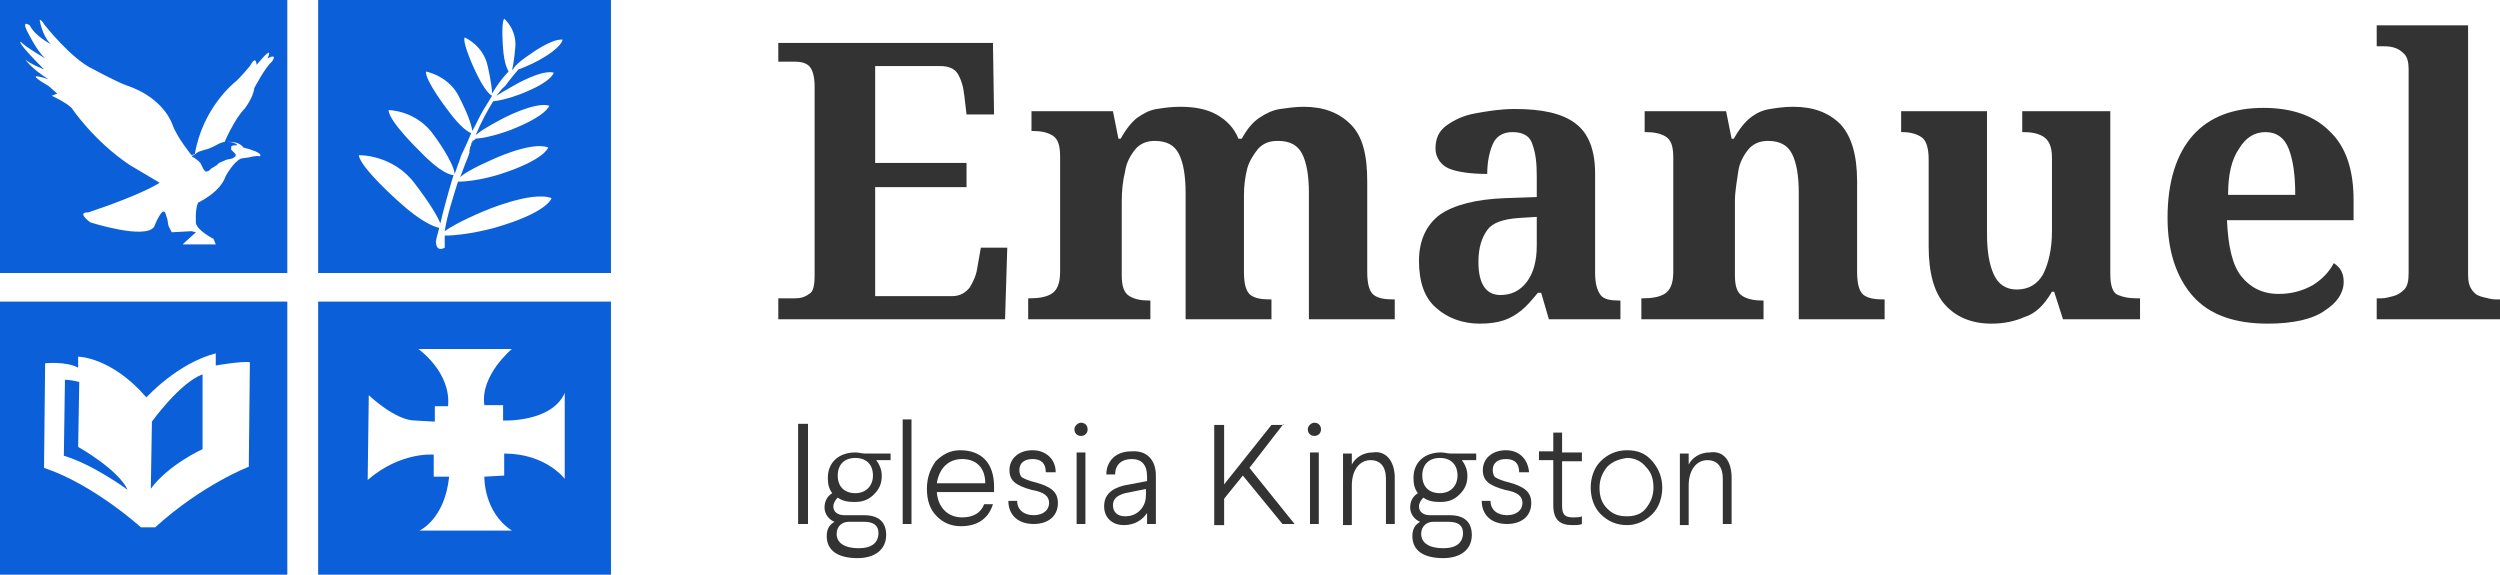 <?xml version="1.0" encoding="utf-8"?>
<!-- Generator: Adobe Illustrator 26.3.1, SVG Export Plug-In . SVG Version: 6.00 Build 0)  -->
<svg version="1.1" id="Layer_1" xmlns="http://www.w3.org/2000/svg" xmlns:xlink="http://www.w3.org/1999/xlink" x="0px" y="0px"
	 viewBox="0 0 227.1 52.2" style="enable-background:new 0 0 227.1 52.2;" xml:space="preserve">
<style type="text/css">
	.st0{fill:#0B5FD8;}
	.st1{fill:#333333;}
</style>
<g>
	<path class="st0" d="M17.6,14.3l0.4,0.3l0.2,0.2l0.1,0.2l0.2,0.4l0.2,0.2l0.3-0.1l0.2-0.2l0.5-0.3l0.2-0.2l0.7-0.3l0.5-0.1l0.3-0.2
		l0-0.2l-0.2-0.2L21,13.6l0-0.3l0.2-0.1h0.3l0-0.1c0,0-0.8-0.5-1.7,0c-0.9,0.5-1.2,0.5-1.2,0.5l-0.6,0.2l-0.4,0.3
		C17.4,14.1,17.4,14.3,17.6,14.3"/>
	<path class="st0" d="M0,24.8h26.1V0H0V24.8z M1.9,3.8c0.3,0.4,2.2,1.5,2.2,1.5C3.3,4.6,2.4,2.7,2.4,2.7C2,1.8,2.7,2.3,2.7,2.3
		C3.2,3.3,4.6,4,4.6,4C3.8,3.2,3.6,1.8,3.6,1.8s0.2,0,0.4,0.4c0,0,0,0,0,0c0,0,2.5,3.2,4.5,4.1c0,0,2,1.1,3.1,1.5
		c0,0,3.1,0.9,4.1,3.6c0.4,1.1,1.7,2.7,1.7,2.7l0.3-0.1c0.7-4.2,3.6-6.5,3.6-6.5C21.8,7.1,22.7,6,22.7,6c0.6-1.1,0.6-0.1,0.6-0.1
		L24,5.1c0.8-0.8,0.3,0.2,0.3,0.2c1-0.5,0.4,0.3,0.4,0.3c-0.6,0.5-1.6,2.4-1.6,2.4c-0.1,0.9-0.9,1.9-0.9,1.9c-0.9,0.9-1.8,3-1.8,3
		l0.2,0c1.2-0.1,1.5,0.5,1.5,0.5c2,0.5,1.5,0.8,1.5,0.8c-0.3-0.1-1,0.1-1,0.1l-0.7,0.1c-0.7,0.3-1.4,1.6-1.4,1.6
		C20,17.5,18,18.4,18,18.4c-0.3,0.6-0.2,1.9-0.2,1.9c0.2,0.7,1.6,1.4,1.6,1.4l0.2,0.5l-3,0l0.2-0.2l1-0.9L17.4,21l-1.8,0.1l-0.3-0.6
		l-0.1-0.6L15,19.3c-0.3-0.5-1,1.3-1,1.3c-0.8,1.2-5.8-0.4-5.8-0.4c-1.3-1-0.2-0.9-0.2-0.9c5.1-1.7,6.5-2.7,6.5-2.7
		C14,16.3,11.8,15,11.8,15c-3.3-2.2-5.3-5.2-5.3-5.2C6,9.3,4.7,8.7,4.7,8.7l0.5-0.2L4.4,7.8C1.8,6.3,4.4,7.2,4.4,7.2
		c-1.6-1-2.1-1.8-2.1-1.8C2.7,5.8,4,6.3,4,6.3C1.3,3.6,1.9,3.8,1.9,3.8"/>
	<path class="st0" d="M28.9,24.8h26.6V0H28.9V24.8z M46.8,7.7c0,0,2.4-1.4,3.5-1.1c0,0-0.1,0.8-2.9,1.9c0,0-1.5,0.6-2.6,0.7
		c-0.5,0.8-1.1,1.9-1.6,3.1c0.3-0.3,0.9-0.7,2.4-1.5c0,0,3-1.6,4.3-1.2c0,0-0.2,0.9-3.5,2.2c0,0-1.8,0.7-3.2,0.8L43,12.8
		c0,0,0-0.1,0-0.1c0,0,0,0.1-0.1,0.1l0,0.1c0,0.1,0,0.1-0.1,0.2c0-0.1,0-0.1,0.1-0.2l-0.2,0.5v0v0L42.6,14c0-0.1,0-0.1,0.1-0.2
		c0,0.1-0.1,0.1-0.1,0.2l-0.1,0.3c0,0-0.3,0.7-0.7,1.8c0.3-0.3,1.1-0.8,2.9-1.6c0,0,3.6-1.7,5.1-1.1c0,0-0.3,1.1-4.3,2.4
		c0,0-2.1,0.7-3.9,0.7c-0.4,1.3-1,3.1-1.2,4.5c0.4-0.3,1.4-0.9,3.5-1.8c0,0,4.4-1.9,6.2-1.2c0,0-0.3,1.3-5.2,2.7
		c0,0-2.5,0.7-4.5,0.7c0,0.4,0,0.8,0,1.1c0,0-0.8,0.5-0.8-0.6c0,0,0.1-0.5,0.3-1.2c-0.4-0.1-1.5-0.4-3.7-2.4c0,0-3.5-3.1-3.6-4.2
		c0,0,3.1-0.1,5.1,2.6c0,0,1.8,2.3,2.3,3.6c0.3-1.3,0.8-3.1,1.2-4.4c-0.2,0-1.1-0.1-3.1-2.2c0,0-2.8-2.7-2.8-3.7c0,0,2.6,0,4.2,2.4
		c0,0,1.7,2.3,1.8,3.4c0.2-0.5,0.3-0.9,0.4-1.1l0.2-0.6c0,0,0.5-1,0.9-2c-0.2-0.1-0.9-0.4-2.2-2.2c0,0-2-2.6-1.9-3.4
		c0,0,2.2,0.4,3.1,2.5c0,0,1,1.9,1.1,2.9c0.4-0.7,0.7-1.4,1-1.9l0.5-0.8c0,0,0.1-0.2,0.3-0.5c-0.2-0.1-0.7-0.5-1.5-2.2
		c0,0-1.2-2.5-1-3.1c0,0,1.7,0.7,2.1,2.6c0,0,0.4,1.7,0.4,2.5c0.3-0.5,0.8-1.3,1.5-2c-0.1-0.2-0.4-0.7-0.5-2.1c0,0-0.2-2.3,0.1-2.7
		c0,0,1.2,1,1,2.7c0,0-0.1,1.3-0.3,2c0-0.1,0.1-0.1,0.1-0.1c0.1-0.2,0.4-0.6,1.6-1.4c0,0,1.9-1.4,2.9-1.3c0,0,0,0.7-2.2,1.9
		c0,0-0.9,0.5-1.8,0.8c-0.7,0.8-1.2,1.5-1.2,1.5S45.6,8,45.1,8.7C45.4,8.5,45.9,8.2,46.8,7.7"/>
	<path class="st0" d="M7.1,40.6l0.1-5.9c-0.7-0.2-1.3-0.2-1.3-0.2l-0.1,6.9c2.7,0.8,5.8,3.1,5.8,3.1C10.7,42.6,7.1,40.6,7.1,40.6"/>
	<path class="st0" d="M0,52.2h26.1V27.4H0V52.2z M4.1,33c0,0,1.9-0.2,3,0.4v-1c0,0,3,0,6.2,3.7c0,0,2.8-3.1,6.3-4v1.1
		c0,0,2.3-0.4,3.1-0.3l-0.1,9.5c0,0-4.2,1.6-8.5,5.5h-1.3c0,0-4.3-3.9-8.8-5.4L4.1,33z"/>
	<path class="st0" d="M18.4,40.8V34c-2.1,0.8-4.6,4.3-4.6,4.3l-0.1,6.1C15.3,42.2,18.4,40.8,18.4,40.8"/>
	<path class="st0" d="M28.9,52.2h26.6V27.4H28.9V52.2z M33.5,35.9c0,0,2.4,2.3,4.2,2.3l1.8,0.1v-1.4h1.2c0.3-3.1-2.7-5.2-2.7-5.2
		h8.5c0,0-2.9,2.4-2.5,5.1h1.7v1.4c0,0,4.4,0.2,5.6-2.5v7.8c0,0-1.7-2.3-5.5-2.3v2L44,43.3c0,0-0.1,3.2,2.5,4.9h-8.4
		c0,0,2.3-1,2.7-4.9h-1.4v-2c0,0-3-0.3-6,2.3L33.5,35.9z"/>
</g>
<g>
	<g>
		<path class="st1" d="M70.7,29v-1.9h1.5c0.5,0,0.9-0.1,1.3-0.4c0.4-0.2,0.5-0.8,0.5-1.8v-17c0-1-0.2-1.6-0.5-1.9
			c-0.3-0.3-0.8-0.4-1.3-0.4h-1.5V3.9h19.5l0.1,6.5h-2.5l-0.2-1.7c-0.1-0.9-0.3-1.5-0.6-2c-0.3-0.5-0.9-0.7-1.6-0.7h-5.9v8.8h8.3V17
			h-8.3v9.9h7c0.7,0,1.2-0.3,1.6-0.8c0.3-0.5,0.6-1.1,0.7-1.9l0.3-1.7h2.4L91.3,29H70.7z"/>
		<path class="st1" d="M93.4,29v-1.9h0.1c0.8,0,1.5-0.1,2-0.4c0.5-0.3,0.8-0.9,0.8-2V14.2c0-1-0.2-1.6-0.7-1.9
			c-0.5-0.3-1.1-0.4-1.8-0.4h-0.1v-1.8h7.4l0.5,2.5h0.2c0.5-0.9,1-1.5,1.5-1.9c0.6-0.4,1.1-0.7,1.8-0.8c0.6-0.1,1.3-0.2,2.1-0.2
			c1.3,0,2.4,0.2,3.3,0.7c0.9,0.5,1.6,1.2,2,2.2h0.3c0.5-0.9,1-1.5,1.6-1.9s1.2-0.7,1.9-0.8c0.7-0.1,1.4-0.2,2.1-0.2
			c1.8,0,3.2,0.5,4.3,1.6s1.5,2.8,1.5,5.2v8.2c0,1.1,0.2,1.8,0.6,2.1c0.4,0.3,1,0.4,1.8,0.4h0.1V29h-7.8V17.5c0-1.5-0.2-2.7-0.6-3.5
			c-0.4-0.8-1.1-1.2-2.2-1.2c-0.8,0-1.3,0.2-1.8,0.7c-0.4,0.5-0.8,1.1-1,1.8c-0.2,0.8-0.3,1.6-0.3,2.5v6.9c0,1.1,0.2,1.8,0.6,2.1
			c0.4,0.3,1,0.4,1.8,0.4h0.1V29h-7.8V17.5c0-1.5-0.2-2.7-0.6-3.5c-0.4-0.8-1.1-1.2-2.2-1.2c-0.8,0-1.4,0.3-1.8,0.8
			c-0.4,0.5-0.8,1.2-0.9,2c-0.2,0.8-0.3,1.7-0.3,2.7v6.7c0,1,0.2,1.6,0.7,1.9c0.5,0.3,1.1,0.4,1.8,0.4h0.1V29H93.4z"/>
		<path class="st1" d="M134.4,29.4c-1.5,0-2.9-0.5-3.9-1.4c-1.1-0.9-1.6-2.4-1.6-4.3c0-1.9,0.7-3.3,1.9-4.2c1.3-0.9,3.3-1.4,5.9-1.5
			l2.9-0.1v-1.9c0-1.2-0.1-2.1-0.4-2.9c-0.2-0.7-0.8-1.1-1.8-1.1c-0.9,0-1.5,0.4-1.8,1.1c-0.3,0.7-0.5,1.6-0.5,2.7
			c-1.6,0-2.8-0.2-3.5-0.5s-1.2-1-1.2-1.8c0-0.9,0.3-1.6,1-2.1s1.5-0.9,2.6-1.1c1.1-0.2,2.3-0.4,3.6-0.4c2.5,0,4.3,0.4,5.5,1.3
			c1.2,0.9,1.8,2.4,1.8,4.6v9c0,1,0.2,1.6,0.5,2c0.3,0.4,0.9,0.5,1.7,0.5h0.1V29h-6.5l-0.7-2.4h-0.3c-0.5,0.6-1,1.2-1.5,1.6
			s-1,0.7-1.6,0.9C136,29.3,135.3,29.4,134.4,29.4z M136.3,26.8c1,0,1.8-0.4,2.4-1.2c0.6-0.8,0.9-1.9,0.9-3.3v-2.6l-1.6,0.1
			c-1.4,0.1-2.4,0.4-2.9,1.1c-0.5,0.7-0.8,1.6-0.8,2.9C134.3,25.8,135,26.8,136.3,26.8z"/>
		<path class="st1" d="M149.1,29v-1.9h0.1c0.8,0,1.5-0.1,2-0.4c0.5-0.3,0.8-0.9,0.8-2V14.3c0-1-0.2-1.6-0.7-1.9s-1.1-0.4-1.8-0.4
			h-0.1v-1.9h7.4l0.5,2.5h0.2c0.5-0.9,1-1.5,1.5-1.9c0.5-0.4,1.1-0.7,1.8-0.8c0.6-0.1,1.3-0.2,2.1-0.2c1.8,0,3.2,0.5,4.3,1.6
			c1,1.1,1.5,2.8,1.5,5.2v8.2c0,1.1,0.2,1.8,0.6,2.1s1,0.4,1.8,0.4h0.1V29h-7.8V17.5c0-1.5-0.2-2.7-0.6-3.5
			c-0.4-0.8-1.1-1.2-2.2-1.2c-0.8,0-1.4,0.3-1.8,0.8c-0.4,0.5-0.8,1.2-0.9,2s-0.3,1.7-0.3,2.7v6.7c0,1,0.2,1.6,0.7,1.9
			s1.1,0.4,1.8,0.4h0.1V29H149.1z"/>
		<path class="st1" d="M180.9,29.4c-1.8,0-3.2-0.6-4.2-1.7c-1-1.1-1.5-2.9-1.5-5.3v-7.9c0-1-0.2-1.7-0.6-2c-0.4-0.3-1-0.5-1.8-0.5
			h-0.1v-1.9h7.8v11.2c0,1.5,0.2,2.7,0.6,3.6s1.1,1.4,2.1,1.4c1.1,0,1.9-0.5,2.4-1.4c0.5-1,0.8-2.3,0.8-3.9v-6.7
			c0-1-0.3-1.6-0.8-1.9s-1.1-0.4-1.8-0.4h-0.1v-1.9h8v14.8c0,1,0.2,1.7,0.7,1.9s1,0.3,1.7,0.3h0.3V29h-7l-0.8-2.5h-0.2
			c-0.7,1.2-1.5,2-2.5,2.3C183,29.2,182,29.4,180.9,29.4z"/>
		<path class="st1" d="M206,29.4c-3,0-5.3-0.8-6.8-2.5c-1.5-1.7-2.3-4.1-2.3-7.1c0-3.3,0.8-5.8,2.3-7.5c1.5-1.7,3.7-2.5,6.4-2.5
			c2.6,0,4.6,0.7,6,2.1c1.5,1.4,2.2,3.5,2.2,6.3V20h-11.5c0.1,2.4,0.5,4.1,1.3,5.1s1.9,1.6,3.4,1.6c1.2,0,2.2-0.3,3.1-0.8
			c0.8-0.5,1.5-1.2,1.9-2c0.6,0.4,0.9,0.9,0.9,1.7c0,1-0.6,1.9-1.7,2.6C210.1,29,208.3,29.4,206,29.4z M202.4,17.7h6.1
			c0-1.8-0.2-3.2-0.6-4.2c-0.4-1-1.1-1.5-2.1-1.5c-1,0-1.8,0.5-2.4,1.5C202.7,14.5,202.4,15.9,202.4,17.7z"/>
		<path class="st1" d="M215.9,29v-1.9h0.4c0.4,0,0.7-0.1,1.1-0.2c0.4-0.1,0.7-0.3,1-0.6c0.3-0.3,0.4-0.8,0.4-1.5V6.3
			c0-0.6-0.1-1.1-0.4-1.4s-0.6-0.5-1-0.6c-0.4-0.1-0.7-0.1-1.1-0.1h-0.4V2.3h8.3v22.6c0,0.7,0.1,1.1,0.4,1.5s0.6,0.5,1,0.6
			c0.4,0.1,0.8,0.2,1.1,0.2h0.4V29H215.9z"/>
	</g>
</g>
<g>
	<g>
		<path class="st1" d="M73.4,38.5v9.1h-0.9v-9.1H73.4z"/>
		<path class="st1" d="M80.9,41.1v0.7h-1.3c0.3,0.4,0.5,0.9,0.5,1.4c0,0.7-0.2,1.2-0.7,1.7s-1,0.7-1.8,0.7c-0.6,0-1.1-0.1-1.5-0.4
			c-0.2,0.2-0.4,0.5-0.4,0.8c0,0.5,0.4,0.8,1,0.8h1.8c1.4,0,2,0.7,2,1.8c0,1.3-1,2.1-2.6,2.1c-1.8,0-2.8-0.7-2.8-2
			c0-0.6,0.2-1,0.7-1.3c-0.5-0.2-0.9-0.7-0.9-1.3c0-0.5,0.2-1,0.7-1.3c-0.3-0.4-0.4-0.8-0.4-1.4c0-1.4,1-2.3,2.5-2.3
			c0.3,0,0.6,0.1,0.9,0.1H80.9z M77.1,47.4c-0.6,0-1.1,0.4-1.1,1.1c0,0.8,0.7,1.3,2,1.3c1.2,0,1.8-0.5,1.8-1.4c0-0.7-0.5-1-1.3-1
			H77.1z M77.7,44.8c1,0,1.6-0.7,1.6-1.6c0-1-0.6-1.6-1.6-1.6c-1,0-1.6,0.6-1.6,1.6C76.1,44.2,76.7,44.8,77.7,44.8z"/>
		<path class="st1" d="M82.8,38.1v9.5h-0.8v-9.5H82.8z"/>
		<path class="st1" d="M90.3,44.2v0.5h-5.2c0.1,1.4,1,2.3,2.3,2.3c1,0,1.7-0.4,2-1.2h0.8c-0.4,1.3-1.4,2-2.9,2
			c-0.9,0-1.6-0.3-2.2-0.9c-0.6-0.6-0.9-1.4-0.9-2.5c0-1,0.3-1.8,0.8-2.5c0.6-0.6,1.3-1,2.2-1C89.2,40.9,90.3,42.1,90.3,44.2z
			 M85.1,43.9h4.4c0-1.4-0.8-2.2-2.1-2.2C86.1,41.7,85.3,42.6,85.1,43.9z"/>
		<path class="st1" d="M95.9,42.9H95c0-0.8-0.4-1.2-1.2-1.2c-0.8,0-1.2,0.4-1.2,1c0,0.3,0.1,0.6,0.3,0.7c0.2,0.1,0.6,0.3,1.1,0.4
			c1.5,0.4,2.1,0.9,2.1,1.9c0,1.2-0.9,1.9-2.2,1.9c-1.4,0-2.3-0.8-2.3-2.1h0.8c0,0.8,0.6,1.3,1.5,1.3c0.9,0,1.4-0.5,1.4-1.1
			c0-0.6-0.4-1-1.6-1.2c-1.4-0.4-2-0.8-2-1.8c0-1,0.8-1.8,2.1-1.8C95,40.9,95.9,41.7,95.9,42.9z"/>
		<path class="st1" d="M98.8,39c0,0.4-0.3,0.6-0.6,0.6c-0.4,0-0.6-0.3-0.6-0.6s0.3-0.6,0.6-0.6C98.5,38.4,98.8,38.6,98.8,39z
			 M98.6,41.1v6.5h-0.8v-6.5H98.6z"/>
		<path class="st1" d="M105,43.2v4.4h-0.8l0-1c-0.4,0.6-1.1,1.1-2.1,1.1c-1.1,0-1.8-0.7-1.8-1.7c0-1,0.6-1.6,1.8-1.9l2.1-0.4v-0.4
			c0-1.1-0.5-1.6-1.4-1.6c-0.9,0-1.5,0.5-1.5,1.4h-0.8c0-0.6,0.2-1.1,0.6-1.5c0.4-0.4,1-0.6,1.7-0.6C104.2,40.9,105,41.8,105,43.2z
			 M104.2,44.4l-2,0.4c-0.7,0.2-1.1,0.5-1.1,1.1c0,0.6,0.4,1,1.1,1c0.6,0,1.1-0.2,1.5-0.7c0.3-0.4,0.4-0.8,0.4-1.3V44.4z"/>
		<path class="st1" d="M116.6,38.5l-3.1,4l4.1,5.1h-1.1l-3.6-4.4l-1.7,2.1v2.4h-0.9v-9.1h0.9v5.4l4.3-5.4H116.6z"/>
		<path class="st1" d="M120,39c0,0.4-0.3,0.6-0.6,0.6c-0.4,0-0.6-0.3-0.6-0.6s0.3-0.6,0.6-0.6C119.7,38.4,120,38.6,120,39z
			 M119.8,41.1v6.5h-0.8v-6.5H119.8z"/>
		<path class="st1" d="M126.7,43.4v4.2h-0.8v-4.1c0-1.1-0.5-1.7-1.4-1.7c-1,0-1.7,0.9-1.7,2.3v3.6h-0.8v-6.5h0.8l0,1
			c0.3-0.6,1-1.1,1.9-1.1C125.9,40.9,126.7,41.9,126.7,43.4z"/>
		<path class="st1" d="M134.1,41.1v0.7h-1.3c0.3,0.4,0.5,0.9,0.5,1.4c0,0.7-0.2,1.2-0.7,1.7s-1,0.7-1.8,0.7c-0.6,0-1.1-0.1-1.5-0.4
			c-0.2,0.2-0.4,0.5-0.4,0.8c0,0.5,0.4,0.8,1,0.8h1.8c1.4,0,2,0.7,2,1.8c0,1.3-1,2.1-2.6,2.1c-1.8,0-2.8-0.7-2.8-2
			c0-0.6,0.2-1,0.7-1.3c-0.5-0.2-0.9-0.7-0.9-1.3c0-0.5,0.2-1,0.7-1.3c-0.3-0.4-0.4-0.8-0.4-1.4c0-1.4,1-2.3,2.5-2.3
			c0.3,0,0.6,0.1,0.9,0.1H134.1z M130.2,47.4c-0.6,0-1.1,0.4-1.1,1.1c0,0.8,0.7,1.3,2,1.3c1.2,0,1.8-0.5,1.8-1.4c0-0.7-0.5-1-1.3-1
			H130.2z M130.8,44.8c1,0,1.6-0.7,1.6-1.6c0-1-0.6-1.6-1.6-1.6s-1.6,0.6-1.6,1.6C129.2,44.2,129.8,44.8,130.8,44.8z"/>
		<path class="st1" d="M138.9,42.9H138c0-0.8-0.4-1.2-1.2-1.2c-0.8,0-1.2,0.4-1.2,1c0,0.3,0.1,0.6,0.3,0.7c0.2,0.1,0.6,0.3,1.1,0.4
			c1.5,0.4,2.1,0.9,2.1,1.9c0,1.2-0.9,1.9-2.2,1.9c-1.4,0-2.3-0.8-2.3-2.1h0.8c0,0.8,0.6,1.3,1.5,1.3c0.9,0,1.4-0.5,1.4-1.1
			c0-0.6-0.4-1-1.6-1.2c-1.4-0.4-2-0.8-2-1.8c0-1,0.8-1.8,2.1-1.8C138,40.9,138.8,41.7,138.9,42.9z"/>
		<path class="st1" d="M141.9,39.4l0,1.7h1.8v0.8h-1.8l0,4c0,0.8,0.2,1.1,1,1.1c0.3,0,0.6,0,0.8-0.1v0.7c-0.2,0.1-0.5,0.1-0.9,0.1
			c-1.1,0-1.7-0.5-1.7-1.8l0-4.1h-1.3v-0.8h1.3l0-1.7H141.9z"/>
		<path class="st1" d="M147.8,40.9c1,0,1.7,0.3,2.3,1s0.9,1.5,0.9,2.4s-0.3,1.8-0.9,2.4s-1.4,1-2.3,1s-1.7-0.3-2.4-1
			c-0.6-0.6-0.9-1.5-0.9-2.4s0.3-1.8,0.9-2.4C146,41.3,146.8,40.9,147.8,40.9z M146,42.4c-0.4,0.5-0.7,1.1-0.7,1.9
			c0,0.8,0.2,1.4,0.7,1.9c0.5,0.5,1,0.7,1.8,0.7c0.7,0,1.3-0.2,1.7-0.7c0.4-0.5,0.7-1.1,0.7-1.9c0-0.8-0.2-1.4-0.7-1.9
			c-0.4-0.5-1-0.8-1.7-0.8C147.1,41.7,146.5,41.9,146,42.4z"/>
		<path class="st1" d="M157.3,43.4v4.2h-0.8v-4.1c0-1.1-0.5-1.7-1.4-1.7c-1,0-1.7,0.9-1.7,2.3v3.6h-0.8v-6.5h0.8l0,1
			c0.3-0.6,1-1.1,1.9-1.1C156.6,40.9,157.3,41.9,157.3,43.4z"/>
	</g>
</g>
</svg>
